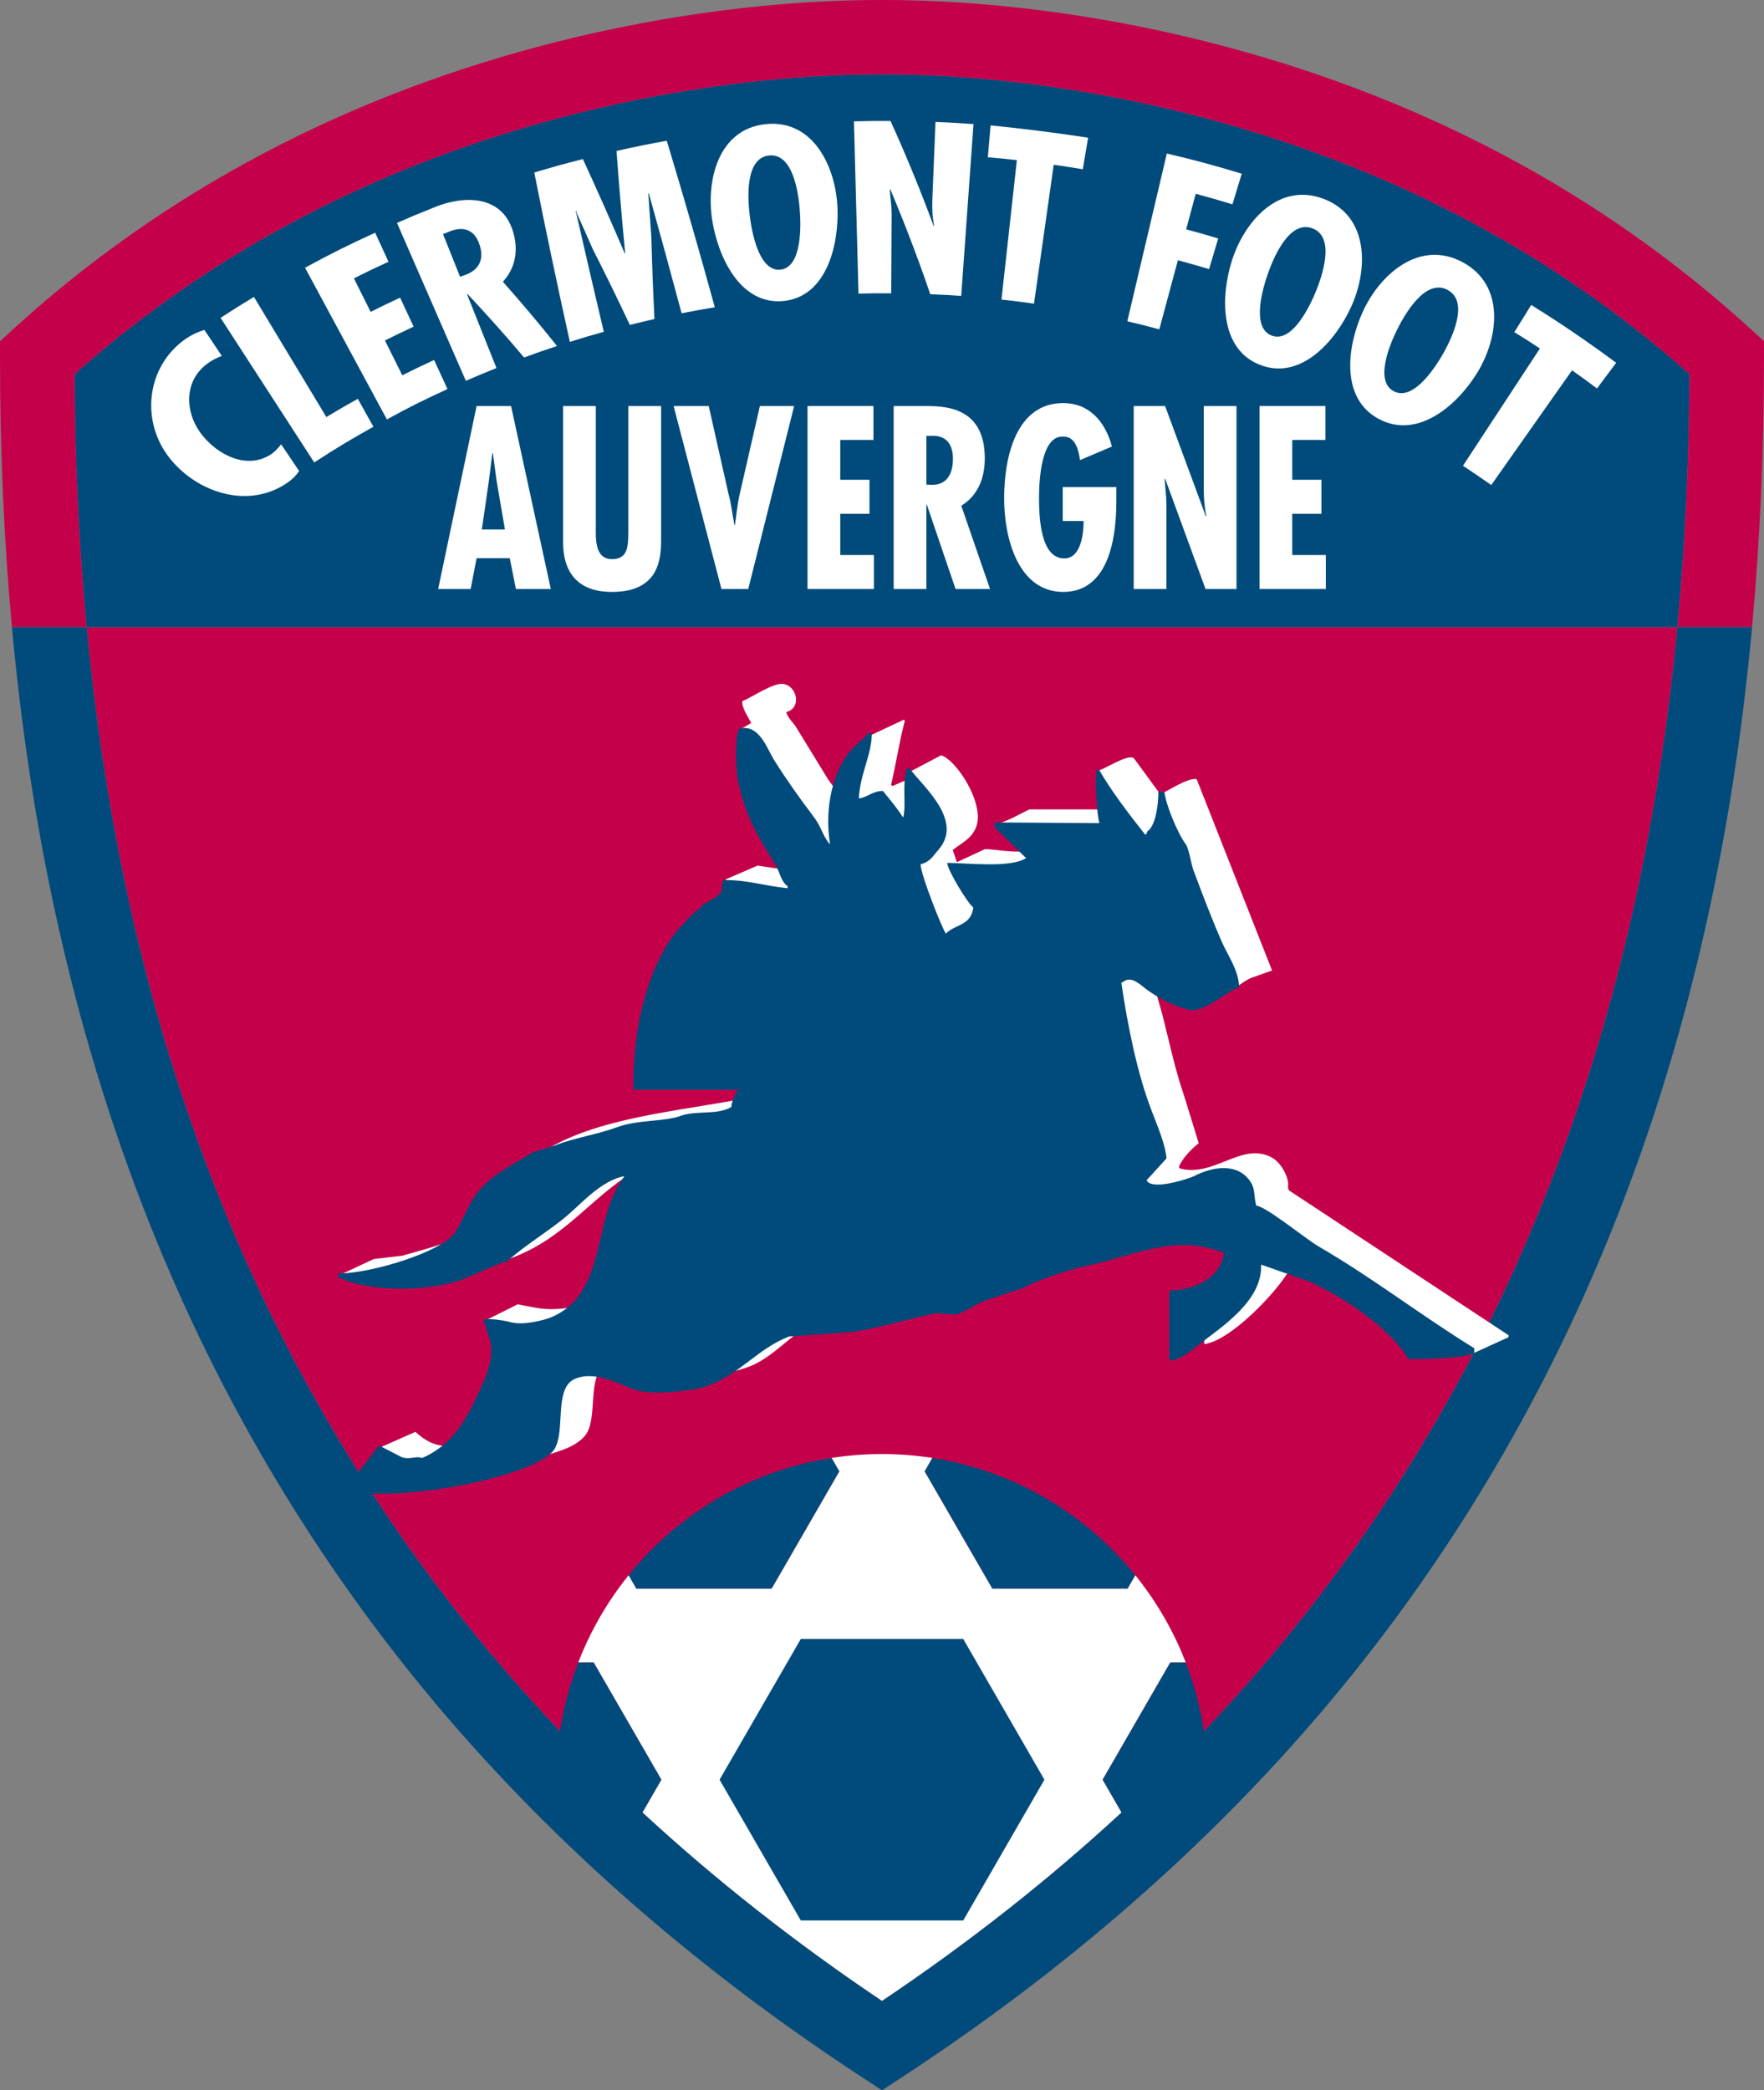 <?xml version="1.0" encoding="utf-8"?>
<!-- Generator: Adobe Illustrator 13.0.2, SVG Export Plug-In . SVG Version: 6.00 Build 14948)  -->
<!DOCTYPE svg PUBLIC "-//W3C//DTD SVG 1.0//EN" "http://www.w3.org/TR/2001/REC-SVG-20010904/DTD/svg10.dtd">
<svg version="1.0" id="Ebene_1" xmlns="http://www.w3.org/2000/svg" xmlns:xlink="http://www.w3.org/1999/xlink" x="0px" y="0px"
	 width="536.455px" height="635.463px" viewBox="0 0 536.455 635.463" enable-background="new 0 0 536.455 635.463"
	 xml:space="preserve">
<rect x="0" y="0" width="536.455" height="635.463" fill="#808080" stroke="none"/>
<path fill="#C5004A" d="M73.662,380.809c19.708,44.916,45.631,86.527,77.046,123.678c32.573,38.518,72.129,73.389,117.519,103.834
	c45.391-30.445,84.946-65.316,117.52-103.834c31.415-37.15,57.337-78.762,77.046-123.678
	c25.03-57.045,40.662-119.785,47.313-190.139H26.35C33.001,261.024,48.632,323.764,73.662,380.809z"/>
<path fill="#004B7B" d="M360.832,34.43c-21.571-5.401-55.131-11.839-92.503-11.838c0,0-0.206,0-0.208,0
	c-37.371,0-70.928,6.438-92.499,11.838c-58.931,14.754-110.354,41.455-152.98,79.324c0.139,26.635,1.375,52.24,3.708,76.916h483.755
	c2.333-24.676,3.57-50.281,3.708-76.916C471.187,75.885,419.764,49.184,360.832,34.43z"/>
<path fill="#C5004A" d="M22.642,113.754c42.626-37.869,94.049-64.57,152.98-79.324c21.571-5.4,55.127-11.838,92.499-11.838
	c0.002,0,0.208,0,0.208,0c37.372-0.001,70.932,6.437,92.503,11.838c58.932,14.754,110.354,41.455,152.981,79.324
	c-0.138,26.635-1.375,52.24-3.708,76.916h22.723c2.416-26.279,3.627-53.559,3.627-81.954v-4.976l-3.672-3.359
	C486.649,58.182,430.643,28.62,366.319,12.515C343.515,6.806,308.003,0,268.328,0h-0.201c-39.675,0-75.187,6.806-97.991,12.515
	C105.813,28.62,49.806,58.182,3.672,100.381L0,103.74v4.976c0,28.396,1.211,55.675,3.626,81.954H26.35
	C24.018,165.994,22.781,140.389,22.642,113.754z"/>
<path fill="#FFFFFF" d="M82.579,138.01c-7.404,4.979-16.453,0.321-21.324-6.036c-5.214-6.763-5.385-16.56,2.244-21.741
	c1.239-0.854,2.532-1.485,3.963-2.03c-2.126-3.163-3.184-4.744-5.31-7.906c-2.02,0.609-3.889,1.485-5.62,2.671
	c-12.147,8.429-13.889,25.256-4.786,36.495c8.482,10.491,24.006,15.427,35.79,7.201c1.367-0.961,2.521-2.094,3.44-3.461
	c-2.18-3.248-3.28-4.882-5.47-8.13C84.608,136.173,83.679,137.241,82.579,138.01z"/>
<path fill="#FFFFFF" d="M99.256,126.792c-7.351-12.179-14.69-24.337-22.03-36.522c-4.103,2.474-6.122,3.745-10.149,6.357
	c9.498,14.652,18.996,29.311,28.482,43.958c7.094-4.604,10.705-6.763,18.002-10.844c-1.891-3.419-2.842-5.107-4.754-8.504
	C104.961,123.395,103.059,124.506,99.256,126.792z"/>
<path fill="#FFFFFF" d="M122.343,114.09c-2.116-4.242-3.173-6.357-5.278-10.587c3.461-1.72,5.203-2.564,8.718-4.193
	c-1.646-3.526-2.468-5.283-4.103-8.819c-3.601,1.677-5.395,2.537-8.963,4.321c-2.03-4.081-3.056-6.116-5.085-10.192
	c4.177-2.094,6.282-3.098,10.513-5.048c-1.624-3.531-2.436-5.294-4.06-8.825c-8.632,3.958-12.895,6.089-21.324,10.641
	c8.291,15.363,16.592,30.726,24.893,46.11c7.276-3.953,10.961-5.791,18.429-9.22c-1.613-3.536-2.436-5.31-4.07-8.835
	C128.123,111.237,126.189,112.156,122.343,114.09z"/>
<path fill="#FFFFFF" d="M155.975,70.26c-3.494-11.287-15.449-10.871-24.327-7.051c-4.401,1.747-6.581,2.655-10.918,4.562
	c6.976,16.004,13.942,31.998,20.94,47.996c3.707-1.603,5.566-2.372,9.316-3.878c-3.59-8.985-5.385-13.478-8.963-22.446
	c0.053-0.021,0.075-0.043,0.149-0.059c5.908,6.271,11.634,12.708,17.211,19.29c3.985-1.453,5.993-2.158,10-3.483
	c-5.299-6.656-10.78-13.167-16.442-19.535C157.033,81.158,157.631,75.645,155.975,70.26z M141.723,83.502
	c-0.727,0.251-1.09,0.379-1.806,0.646c-2.073-5.197-3.109-7.793-5.192-12.98c0.587-0.225,0.865-0.347,1.431-0.566
	c5.278-2.372,8.227-0.166,9.53,3.36C147.183,78.006,146.402,81.665,141.723,83.502z"/>
<path fill="#FFFFFF" d="M187.492,45.891c0.758,10.39,1.634,20.774,2.639,31.121c-0.053,0.021-0.075,0.021-0.139,0.032
	c-4.092-9.615-8.354-19.188-12.735-28.686c-5.94,1.512-8.889,2.334-14.775,4.092c3.418,17.211,7.019,34.353,10.822,51.479
	c4.103-1.293,6.165-1.902,10.32-3.056c-2.906-12.254-5.748-24.508-8.547-36.778c0.054-0.016,0.085-0.026,0.15-0.048
	c0.085,0.385,0.149,0.571,0.256,0.94c1.944,4.311,2.917,6.469,4.808,10.791c3.878,7.612,7.617,15.283,11.25,22.997
	c2.981-0.759,4.487-1.106,7.489-1.784c-0.427-8.392-0.737-16.784-0.951-25.176c-0.396-5.208-0.566-7.799-0.919-13.018
	c0.064-0.011,0.096-0.021,0.16-0.021c3.387,12.137,6.709,24.3,9.968,36.463c4.017-0.786,6.047-1.159,10.096-1.827
	c-4.658-16.934-9.519-33.813-14.615-50.629C196.637,43.909,193.581,44.523,187.492,45.891z"/>
<path fill="#FFFFFF" d="M232.961,37.729c-14.572,1.431-18.28,17.163-16.356,29.284c1.752,10.993,8.461,25.801,21.645,24.497
	c13.184-1.292,16.869-17.12,16.442-28.236C254.221,51.019,247.533,36.297,232.961,37.729z M237.309,81.98
	c-6.752,0.657-8.814-12.382-9.316-16.533c-0.556-4.615-1.581-17.446,5.908-18.178c7.479-0.737,8.985,12.046,9.327,16.693
	C243.548,68.107,244.061,81.302,237.309,81.98z"/>
<path fill="#FFFFFF" d="M283.537,60.603c-0.106,2.703,0,5.417,0.534,7.943c-0.054,0.064-0.085,0.085-0.149,0.134
	c-3.975-10.791-8.354-21.431-13.099-31.901c-4.444-0.021-6.677,0-11.121,0.118c0.48,17.462,0.918,34.909,1.378,52.371
	c3.975-0.107,5.972-0.134,9.946-0.107c0.043-9.621,0.064-14.423,0.129-24.038c-0.021-0.865-0.032-1.293-0.075-2.158
	c-0.182-2.11-0.288-3.167-0.491-5.283c0.063-0.053,0.106-0.085,0.16-0.128c4.423,10.48,8.482,21.1,12.158,31.891
	c3.771,0.149,5.651,0.251,9.412,0.523c1.239-17.415,2.479-34.834,3.729-52.248c-4.615-0.332-6.934-0.459-11.549-0.646
	C284.114,46.489,283.922,51.195,283.537,60.603z"/>
<path fill="#FFFFFF" d="M300.417,47.814c3.536,0.294,5.289,0.481,8.825,0.866c-1.561,14.134-3.131,28.258-4.68,42.392
	c3.964,0.438,5.94,0.679,9.893,1.245c1.998-14.076,3.985-28.156,5.994-42.227c3.536,0.502,5.31,0.78,8.846,1.367
	c0.662-3.841,0.962-5.753,1.613-9.594c-9.883-1.512-19.711-2.746-29.657-3.739C300.919,42.007,300.737,43.931,300.417,47.814z"/>
<path fill="#FFFFFF" d="M363.632,58.92c4.487,1.202,6.71,1.848,11.165,3.205c1.132-3.734,1.698-5.593,2.831-9.311
	c-9.05-2.746-13.611-3.969-22.777-6.138c-4.007,16.992-8.003,33.99-12.02,50.993c3.899,0.919,5.844,1.4,9.722,2.458
	c2.266-8.408,3.397-12.612,5.663-21.009c3.792,1.025,5.694,1.56,9.476,2.687c1.111-3.729,1.678-5.577,2.789-9.311
	c-3.878-1.17-5.833-1.715-9.754-2.767C361.901,65.394,362.479,63.241,363.632,58.92z"/>
<path fill="#FFFFFF" d="M402.574,60.474c-13.739-5.267-24.23,6.966-27.959,18.825c-3.377,10.731-3.825,26.896,8.664,31.661
	s23.002-7.5,27.66-17.767C416.109,81.825,416.323,65.736,402.574,60.474z M400.181,88.588c-1.592,3.862-7.041,15.887-13.472,13.419
	c-6.442-2.468-2.469-15.059-1.068-18.974c1.56-4.402,6.389-16.335,13.515-13.601C406.292,72.157,401.933,84.267,400.181,88.588z"/>
<path fill="#FFFFFF" d="M444.742,79.683c-13.034-6.96-25.085,3.665-30.31,15.107c-4.712,10.336-6.977,26.266,4.893,32.59
	c11.902,6.335,23.932-4.306,29.903-14.028C455.853,102.583,457.786,86.638,444.742,79.683z M438.973,107.338
	c-2.051,3.622-8.964,14.882-15.128,11.591c-6.175-3.291-0.673-15.299,1.186-19.017c2.105-4.161,8.376-15.417,15.192-11.773
	C447.05,91.782,441.248,103.267,438.973,107.338z"/>
<path fill="#FFFFFF" d="M465.66,92.712c-2.051,3.307-3.066,4.957-5.128,8.258c3.13,1.955,4.68,2.938,7.777,4.968
	c-7.81,11.88-15.608,23.771-23.407,35.662c3.461,2.286,5.192,3.451,8.61,5.854c8.184-11.624,16.378-23.248,24.562-34.871
	c3.056,2.158,4.595,3.269,7.597,5.513c2.329-3.12,3.493-4.68,5.822-7.799C483.139,104.079,474.517,98.203,465.66,92.712z"/>
<path fill="#FFFFFF" d="M144.939,123.438l-11.688,55.619h9.882l1.806-9.37h10.085l1.87,9.37h10.608l-12.083-55.619H144.939z
	 M146.531,160.98l2.147-14.829l1.058-8.408h0.149l1.133,8.408l2.542,14.829H146.531z"/>
<path fill="#FFFFFF" d="M191.092,161.792c-0.064,4.124-0.064,8.184-4.946,8.184c-5.417,0-4.946-6.346-4.946-10.534v-36.003h-9.958
	v41.303c0,10.417,5.556,15.213,14.84,15.213c14.358,0,14.968-10.042,14.968-15.94v-40.576h-9.958V161.792z"/>
<path fill="#FFFFFF" d="M225.012,149.976c-0.791,3.258-1.004,6.432-1.527,9.679h-0.128c-0.62-3.173-0.94-6.346-1.816-9.519
	l-6.004-26.698h-10.684l14.551,55.619h8.152l13.953-55.619h-10.417L225.012,149.976z"/>
<polygon fill="#FFFFFF" points="255.536,156.194 264.424,156.194 264.424,145.852 255.536,145.852 255.536,133.748 265.621,133.748 
	265.621,123.438 245.578,123.438 245.578,179.057 265.76,179.057 265.76,168.736 255.536,168.736 "/>
<path fill="#FFFFFF" d="M299.487,139.356c0-15.192-11.356-15.918-17.702-15.918h-10.011v55.619h9.946v-25.673h0.129l8.749,25.673
	h10.481l-8.739-25.31C297.287,150.724,299.487,145.489,299.487,139.356z M283.462,147.401l-1.741-0.064v-14.839h1.336
	c5.011-0.299,6.741,2.959,6.741,6.944C289.798,144.015,288.003,147.401,283.462,147.401z"/>
<path fill="#FFFFFF" d="M323.194,158.395h6.347c0,3.846-0.802,11.368-5.876,11.368c-7.34,0-7.682-12.767-7.682-18.525
	c0-5.235,0.662-18.953,7.403-18.515c3.825,0,4.615,4.348,5.075,7.147l9.7-4.124c-2.147-7.896-7.147-13.205-14.828-13.205
	c-14.221,0-17.96,16.164-17.96,28.995c0,12.318,4.392,28.418,17.96,28.418c13.557,0,16.164-15.726,16.164-27.532v-4.348h-16.304
	V158.395z"/>
<path fill="#FFFFFF" d="M366.078,148.438c0,2.863,0.192,5.758,0.802,8.418l-0.149,0.139l-12.414-33.557h-9.541v55.619h9.946v-25.534
	l-0.074-2.286l-0.46-5.599l0.129-0.149l12.296,33.568h9.424v-55.619h-9.958V148.438z"/>
<polygon fill="#FFFFFF" points="392.99,168.736 392.99,156.194 401.858,156.194 401.858,145.852 392.99,145.852 392.99,133.748 
	403.076,133.748 403.076,123.438 383.044,123.438 383.044,179.057 403.204,179.057 403.204,168.736 "/>
<path fill="#FFFFFF" d="M341.091,551.01l-5.754-9.971l20.565-35.619h4.701c-3.729-9.68-8.942-18.611-15.353-26.549l-2.34,4.049
	h-41.132l-20.565-35.619l2.35-4.07c-5-0.781-10.128-1.186-15.341-1.186c-5.214,0-10.342,0.404-15.342,1.186l2.351,4.07
	l-20.566,35.619h-41.143l-2.34-4.049c-6.399,7.938-11.602,16.869-15.331,26.549h4.69l20.577,35.619l-5.756,9.969
	c22.181,20.49,46.533,39.65,72.865,57.313C294.559,590.659,318.91,571.499,341.091,551.01z"/>
<path fill="#004B7B" d="M510.105,190.67c-6.65,70.354-22.282,133.094-47.313,190.139c-19.709,44.916-45.631,86.527-77.046,123.678
	c-6.281,7.426-12.827,14.713-19.618,21.863c-1.091-7.266-2.957-14.275-5.525-20.93h-4.701l-20.565,35.619l5.754,9.971
	c-22.181,20.488-46.532,39.648-72.863,57.311c-26.332-17.662-50.685-36.822-72.865-57.313l5.756-9.969l-20.577-35.619h-4.69
	c-2.574,6.654-4.44,13.664-5.528,20.928c-6.79-7.15-13.335-14.436-19.615-21.861c-31.416-37.15-57.338-78.762-77.046-123.678
	C48.632,323.764,33.001,261.024,26.35,190.67H3.626c6.769,73.634,23.078,139.346,49.349,199.215
	c20.583,46.912,47.662,90.375,80.483,129.188c35.471,41.945,78.733,79.744,128.586,112.348l6.183,4.043l6.183-4.043
	c49.853-32.604,93.116-70.402,128.587-112.348c32.821-38.813,59.899-82.275,80.483-129.188
	c26.27-59.869,42.579-125.582,49.348-199.215H510.105z"/>
<polygon fill="#004B7B" points="243.533,498.262 218.833,541.04 243.533,583.836 292.934,583.836 317.623,541.04 292.934,498.262 
	"/>
<path fill="#004B7B" d="M342.911,482.92l2.34-4.049c-15.106-18.697-36.869-31.785-61.688-35.641l-2.35,4.07l20.565,35.619H342.911z"
	/>
<path fill="#004B7B" d="M234.665,482.92l20.566-35.619l-2.351-4.07c-24.829,3.855-46.58,16.943-61.698,35.641l2.34,4.049H234.665z"
	/>
<path fill="#FFFFFF" d="M392.074,361.94c-0.642-0.727-0.16-1.699-0.417-2.906c-0.694-3.078-2.703-6.047-5.225-7.309
	c-8.952-4.486-17.157,6.154-27.499,3.537c-0.139-0.117-0.289-0.268-0.417-0.406c0.642-2.318,4.178-5.994,6.036-7.297
	c-1.453-4.723-2.916-9.445-4.369-14.178c-2.906-8.473-4.316-15.566-6.667-24.796c-1.101-4.316-3.13-9.38-2.714-14.38
	c0.77-0.492,1.528-0.972,2.287-1.453c4.925,0.641,12.585,7.073,18.333,9.167c3.461-0.374,6.068-3.313,8.974-4.584
	c1.944-0.695,3.889-1.389,5.833-2.083c0.203-0.064,0.417-0.149,0.62-0.214c-7.639-19.38-15.267-38.76-22.916-58.14
	c-2.223-0.705-8.536,3.355-11.047,4.594c-2.703-3.697-5.428-7.372-8.131-11.068c-2.157-1.058-8.119,3.077-11.036,3.975
	c2.073,3.889,4.156,7.777,6.239,11.666c-8.952,0-17.916,0-26.891,0c-3.002,1.389-6.239,3.419-9.786,4.38
	c-0.074,0.128-0.128,0.278-0.213,0.406c3.547,2.372,7.094,4.722,10.641,7.094c-2.81,2.03-10.833,0.16-14.178,0.203
	c-2.853,1.325-5.694,2.639-8.547,3.963c-0.416-1.25-0.822-2.5-1.239-3.739c2.746-2.094,5.705-3.429,7.084-6.88
	c2.788-7.073-5.962-20.491-10.642-21.88c-3.387,1.795-6.805,3.611-10.202,5.406c0.192,0.555,0.416,1.111,0.608,1.677
	c-1.73,0.758-3.461,1.528-5.203,2.286c-0.128-0.139-0.267-0.289-0.405-0.427c1.282-5.118,2.489-13.045,4.166-19.37
	c-0.074-0.149-0.139-0.277-0.213-0.427c-3.548,1.667-7.084,3.344-10.631,5c-2.222,7.03-4.434,14.038-6.667,21.068
	c-0.139,0-0.278,0-0.417,0c-1.132-3.226-3.75-5.299-5.417-7.927c-3.194-5.213-6.399-10.427-9.583-15.641
	c-0.929-1.581-2.575-2.82-3.13-4.786c4.647-1.111,3.504-7.778-0.844-8.536c-3.002-0.545-9.733,4.199-12.5,5.203
	c-0.267,1.944,1.827,4.893,2.713,6.667c-0.961,0.556-1.944,1.111-2.927,1.667c-0.075,0.833,0.406,0.491,1.058,1.047
	c-0.417,0.278-0.844,0.545-1.25,0.833c3.387,4.167,6.806,8.333,10.203,12.5c0.492,1.944,0.973,3.889,1.453,5.833
	c4.444,8.055,8.91,16.122,13.344,24.177c0,0.064,0,0.139,0,0.225c-6.656-0.983-13.344-1.966-20-2.928
	c-3.205,1.378-6.389,2.767-9.594,4.156c-0.428,1.421,1.634,2.895,2.297,4.594c-2.436,3.066-5.385,5.919-7.927,8.964
	c-7.81,9.38-12.339,28.483-12.072,45.428c0.128,0.063,0.267,0.148,0.417,0.213c10.555-0.15,21.111-0.277,31.666-0.428
	c0,0.074,0,0.15,0,0.215c-0.897,2.146-1.806,4.305-2.713,6.451c-22.233,4.787-46.634,6.016-64.39,15.643
	c-6.025,3.268-11.41,8.225-15.213,13.748c-2.308,3.346-3.002,7.875-6.25,10.203c-6.752,4.873-15.47,6.859-24.177,9.391
	c-2.917,0.354-5.833,0.695-8.75,1.037c-3.269,1.539-6.539,3.066-9.808,4.594c1.496,1.41,16.196,1.752,19.391,2.084
	c0.908-0.908,1.806-1.816,2.714-2.725c16.591,0.043,28.076-2.244,38.76-8.74c12.692-7.723,21.111-20.148,36.057-25.641
	c-1.367,4.104-4.167,8.205-5.62,12.715c-3.963,12.264-4.305,23.855-14.594,30.02c-3.771,2.244-11.453,3.654-17.51,2.5
	c-1.88-0.352-3.75-0.705-5.62-1.047c-3.205,1.604-6.399,3.184-9.594,4.797c3.397,4.168,6.805,8.344,10.203,12.49
	c1.037,1.73-4.263,10.277-5.417,11.9c-5.673,8.014-14.69,20.406-26.25,9.574c-3.611,1.592-7.222,3.205-10.844,4.797
	c1.325,1.121,2.639,2.221,3.963,3.344c-1.111,1.367-2.222,2.756-3.333,4.166c0,0.268,0,0.555,0,0.834
	c15.074,2.885,35.063-1.326,46.474-5c5.609-1.816,11.816-2.896,15.224-6.881c4.412-5.203,0.171-18.525,6.87-22.094
	c5.374-2.885,11.709,1.24,16.046,2.287c8.472,2.072,19.017,1.58,26.463-1.047c9.23-3.248,14.22-12.266,23.974-14.594
	c5.694-0.332,11.399-0.686,17.083-1.027c9.583-1.773,18.397-3.631,26.891-6.047c1.261,0.428,3.322,1.41,5.417,0.834
	c0.896-0.619,1.805-1.26,2.702-1.881c3.814-1.453,7.649-2.906,11.464-4.369c10.363-4.199,20.234-6.912,31.058-10.225
	c2.884-0.865,16.046-5.234,19.166-4.369c5.353,2.223,10.716,4.445,16.047,6.678c0.074,0.139,0.139,0.277,0.214,0.406
	c-3.494,2.99-6.016,6.1-12.104,6.688c-0.064,0.129-0.118,0.268-0.192,0.406c0.405,2.66-2.126,1.453-2.703,2.5
	c0,5.971,0,11.943,0,17.916c8.023-0.951,22.275-16.037,25.844-22.488c5.822,2.691,11.655,5.404,17.499,8.119
	c12.8,5.641,25.086,11.676,37.725,17.5c3.813-1.742,7.649-3.463,11.463-5.215c0-0.213,0-0.406,0-0.619
	C436.528,391.254,414.285,376.596,392.074,361.94z"/>
<path fill="#004B7B" d="M400.813,378.819c-3.568-2.084-15.93-12.146-18.75-12.285c-0.844-2.906-0.257-4.873-1.667-7.105
	c-3.91-6.164-11.73-4.732-17.297-1.869c-1.281,0.662-12.927,4.561-14.391,1.238c2.03-2.199,4.039-4.434,6.047-6.654
	c-0.331-4.104-2.682-9.68-4.572-14.596c-4.306-11.121-7.243-25.671-9.167-38.759c0.481-0.267,0.962-0.545,1.453-0.823
	c2.19-0.833,4.733,1.742,6.036,2.693c3.568,2.617,7.692,4.903,12.714,6.261c5.117,1.378,12.009-6.026,15.63-6.667
	c-0.096-5.246-3.525-9.894-5.203-13.761c-3.226-7.35-6.015-14.722-8.76-22.093c-0.609-1.624-1.271-6.293-2.276-7.714
	c-2.671-3.675-6.132-12.35-6.474-15.833c-0.62-0.064-1.25-0.128-1.87-0.214c0.054,3.141-0.619,10.289-3.333,12.094
	c-0.246,0.748-0.16,0.62-0.631,1.047c-4.615-5.833-10.32-13.227-13.963-19.594c-0.203-0.139-0.417-0.278-0.62-0.406
	c-0.993,1.165-0.213,13.611,0.62,16.453c-10.619-0.064-21.271-0.128-31.88-0.203c0,0.481,0,0.972,0,1.464
	c3.194,3.119,6.389,6.239,9.583,9.369c-4.647,3.023-17.147,1.549-23.974,1.453c0.053,2.19,6.207,12.329,7.927,13.558
	c-0.694,5.534-5.245,4.979-8.333,7.906c-0.609-0.214-7.574-17.457-7.714-21.036c2.971-0.737,3.75-2.489,5.417-4.37
	c7.896-8.996-4.894-19.433-8.771-24.807c-0.256,0-0.534,0-0.822,0c-1.475,4.541-0.149,11.068-1.047,14.786c-0.054,0-0.129,0-0.203,0
	c-1.849-2.885-4.038-5.47-6.047-7.917c-3.472,0.139-4.38,1.891-7.287,2.297c0.342-7.425,3.9-13.141,3.953-19.808
	c-0.417,0-0.833,0-1.25,0c-1.282,1.977-3.515,3.227-5.203,5.214c-5.128,6.068-8.141,16.944-6.261,28.546
	c-2.158-2.329-2.671-5.31-4.786-8.12c-4.338-5.748-8.194-11.111-12.094-17.296c-2.361-3.75-4.583-11.165-10.63-9.797
	c-1.539,1.528-1.122,12.617-0.609,15.224c2.19,11.517,6.613,18.279,11.453,26.046c1.293,2.041,1.742,5.396,3.761,6.656
	c0,0.214,0,0.428,0,0.63c-6.987-0.694-12.275-2.575-19.594-2.489c-0.053,0.085-0.63,3.739-0.63,3.739
	c-1.357,1.624-4.135,2.896-6.058,3.953c0.769,0.342-0.609,1.047-0.609,1.047c-0.961,0.278-6.699,6.528-7.713,7.917
	c-7.725,10.491-12.618,27.756-12.297,47.105c10.619,0,21.26,0,31.89,0c-1.036,1.494-2.126,3.867-2.094,5.213
	c-4.188,2.586-10.758,0.982-15.417,2.713c-4.84,1.795-13.066,1.176-18.963,3.322c-6.474,2.383-13.493,3.387-19.177,5.631
	c-2.223,0.695-4.445,1.389-6.677,2.084c-5.897,3.633-12.361,6.678-16.667,11.879c-3.13,3.793-4.402,8.494-7.286,12.715
	c-3.868,5.65-25.117,12.307-35.438,12.297c0,0.342,0,0.705,0,1.047c8.856,4.615,26.281,4.434,36.474,1.25
	c2.575-0.801,13.942-6.164,14.797-5.844c5.662-5.172,13.055-9.445,18.546-14.168c4.466-3.824,10.438-10.662,17.308-11.879
	c-10.042,13.162-5.096,35.256-21.891,42.734c-2.458,1.09-9.006,2.713-12.713,1.666c-1.827-0.533-6.037-1.143-7.714-0.854
	c-0.203,0-0.417,0-0.62,0c0.684,2.156,1.389,4.314,2.073,6.473c1.111,4.734-0.801,9.916-2.073,12.715
	c-4.209,9.273-8.205,18.449-18.557,22.926c-0.417-0.074-0.833-0.148-1.25-0.213c-1.731,0.043-3.622,0.736-5.406-0.215
	c-2.03-1.047-4.038-2.072-6.057-3.129c-0.203,0-0.417,0-0.62,0c-3.258,4.24-6.527,8.492-9.796,12.725
	c0.075,0.277,0.149,0.555,0.213,0.832c16.303,3.461,54.476-3.824,62.317-11.666c4.754-4.775,0.16-19.23,6.88-22.307
	c5.854-2.672,13.354,1.346,17.917,3.141c4.829,1.879,17.831,0.533,21.88-0.834c10.331-3.473,15.791-11.537,25.427-15.234
	c6.592-0.48,13.194-0.961,19.786-1.443c7.777-1.313,16.912-3.898,24.604-5.629c2.158,0.139,4.306,0.277,6.464,0.406
	c2.168-0.621,5.63-2.842,7.927-3.953c4.167-1.389,8.333-2.777,12.489-4.168c5.139-2.734,14.54-5.736,20.01-6.879
	c13.387-2.799,26.09-9.766,41.058-3.74c-1.165,7.479-8.333,11.133-16.666,11.453c0,7.072,0,14.166,0,21.25
	c3.45-0.064,6.954-3.279,9.166-5c6.806-5.246,19.198-13.195,18.761-24.166c4.936,1.74,9.85,3.473,14.786,5.203
	c10.438,4.785,24.358,14.016,30.021,23.547c4.572,0,15.972-0.193,19.583-1.668c0.139,0,0.277,0,0.428,0c0-0.555,0-1.111,0-1.656
	C431.838,399.715,417.512,388.487,400.813,378.819z"/>
</svg>
